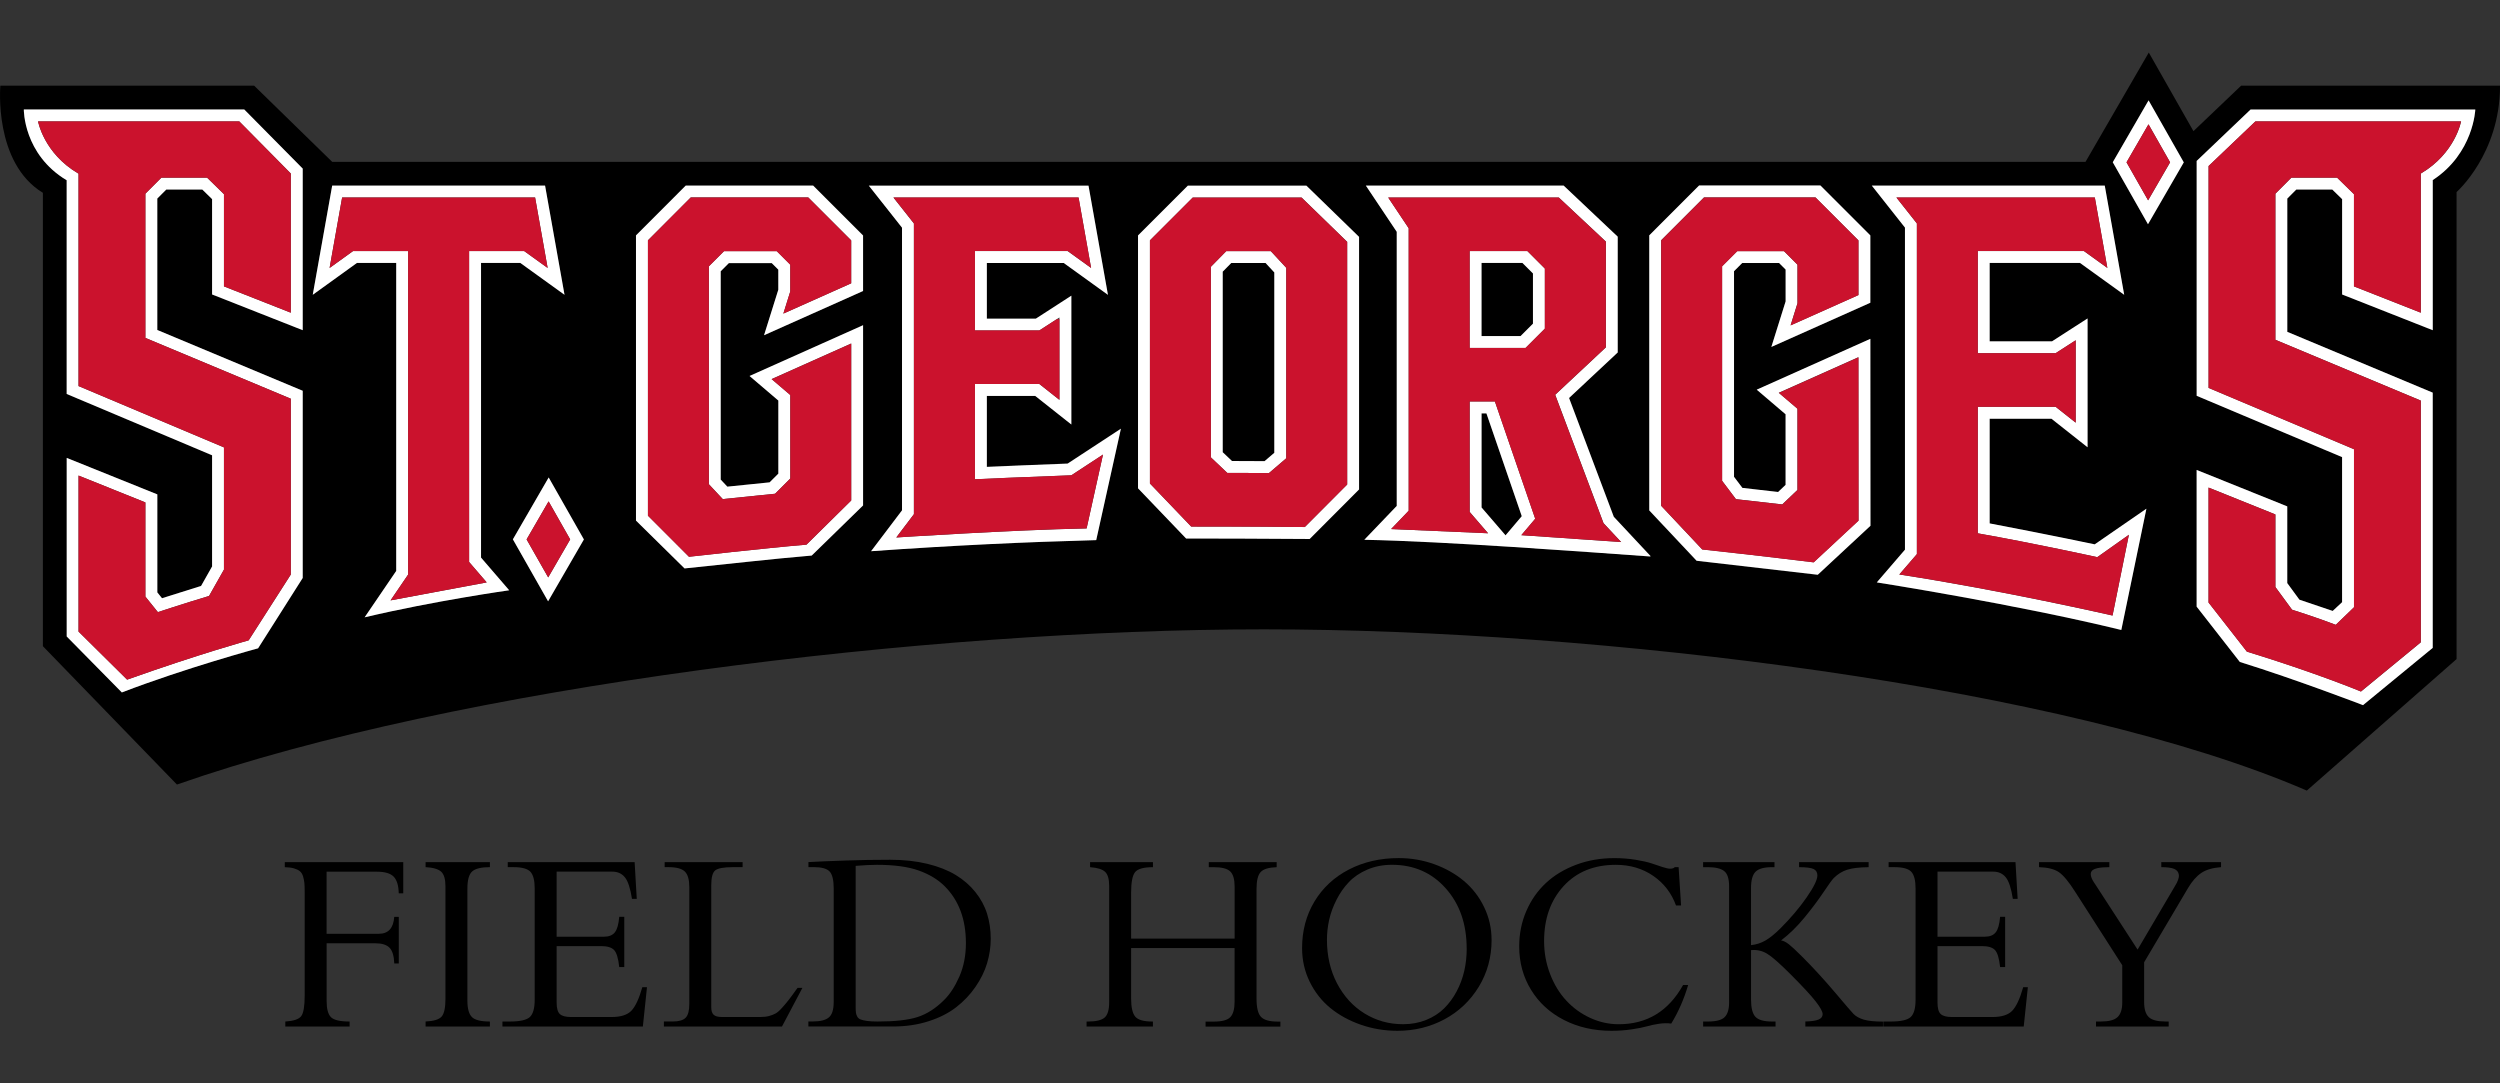 <?xml version="1.0" encoding="UTF-8"?>
<svg id="Glenelg-Soccer" xmlns="http://www.w3.org/2000/svg" viewBox="0 0 720 312">
  <rect x="0" y="0" width="720" height="312" fill="#333333" stroke="none"/>
  <defs>
    <style>
      .cls-1 {
        fill: #fff;
      }

      .cls-2 {
        fill: #cb122d;
      }
    </style>
  </defs>
  <g>
    <path d="M114.85,264.05v13.42h-1.3c-.08-2.15-.53-3.66-1.36-4.52-.83-.85-2.18-1.28-4.03-1.28h-14.09v16.65c0,2.26.42,3.8,1.25,4.63s2.62,1.25,5.37,1.25v1.45h-18.52v-1.45c2.38-.15,3.91-.66,4.57-1.54.67-.88,1.01-2.86,1.01-5.93v-29.81c0-1.12-.03-2-.09-2.64-.07-.64-.2-1.29-.39-1.93-.21-.64-.51-1.13-.94-1.46-.42-.34-.98-.6-1.67-.8s-1.57-.31-2.64-.34v-1.45h34.12v8.99h-1.3c-.05-2.26-.54-3.86-1.46-4.81-.91-.95-2.54-1.43-4.86-1.43h-14.46v17.88h15.06c2.72,0,4.2-1.63,4.42-4.87h1.3Z"/>
    <path d="M141.09,294.19v1.45h-18.52v-1.45c2.35-.1,3.9-.58,4.63-1.43s1.09-2.56,1.09-5.11v-32.41c0-2.03-.41-3.42-1.22-4.18-.82-.76-2.32-1.2-4.5-1.32v-1.45h18.52v1.45c-2.48,0-4.18.41-5.1,1.23-.92.82-1.38,2.47-1.38,4.94v32.27c0,2.3.44,3.88,1.31,4.74.86.86,2.59,1.28,5.17,1.28Z"/>
    <path d="M179.79,264.05v14.46h-1.45c-.27-2.55-.78-4.19-1.51-4.93-.72-.73-1.94-1.1-3.66-1.1h-12.86v16.25c0,1.66.31,2.77.94,3.33.62.56,1.68.84,3.19.84h11.71c2.6,0,4.48-.59,5.65-1.77,1.16-1.18,2.23-3.45,3.19-6.82h1.34l-1.19,11.34h-40.44v-1.45h2.12c2.95,0,4.88-.44,5.8-1.32.91-.88,1.37-2.52,1.37-4.93v-32.11c0-2.26-.4-3.83-1.2-4.74-.81-.9-2.44-1.36-4.89-1.36h-1.67v-1.45h36.54l.62,10.59h-1.38c-.47-3.05-1.15-5.12-2.04-6.21s-2.09-1.64-3.6-1.64h-16.06v18.74h13.64c1.42,0,2.46-.42,3.12-1.25.67-.83,1.09-2.32,1.27-4.48h1.45Z"/>
    <path d="M231.08,284.53l-5.87,11.11h-34.01v-1.45h2.53c1.79,0,3.03-.36,3.73-1.08.71-.72,1.06-2.03,1.06-3.94v-33.71c0-2.11-.42-3.59-1.27-4.44-.84-.85-2.42-1.28-4.76-1.28h-1.07v-1.45h22.45v1.45h-2.82c-2.58,0-4.26.31-5.04.91s-1.17,2.05-1.17,4.33v35.09c0,1.02.22,1.74.68,2.17.46.43,1.24.65,2.32.65h11.23c.92,0,1.72-.09,2.41-.28s1.31-.42,1.85-.71c.53-.28,1.16-.83,1.89-1.64s1.38-1.57,1.93-2.29,1.41-1.87,2.54-3.46h1.38Z"/>
    <path d="M240.11,288.66v-32.75c0-2.45-.4-4.09-1.19-4.93-.79-.83-2.31-1.25-4.57-1.25h-1.52v-1.45c2.6-.15,6.17-.3,10.7-.45,4.22-.15,8.49-.22,12.82-.22,3.95,0,7.52.39,10.73,1.17,3.2.78,5.93,1.86,8.17,3.22s4.13,3,5.66,4.92c1.54,1.92,2.67,4,3.37,6.25.7,2.25,1.05,4.64,1.05,7.19,0,2.36-.35,4.7-1.05,7.05s-1.83,4.61-3.35,6.82-3.36,4.15-5.52,5.83-4.8,3.04-7.96,4.05c-3.14,1.02-6.57,1.52-10.29,1.52h-24.35v-1.45h1.3c2.16,0,3.69-.39,4.61-1.17s1.38-2.24,1.38-4.37ZM246.43,249.36v40.63c0,.74.03,1.3.08,1.67.05.38.18.75.39,1.14.21.38.54.65.99.82.44.16,1.04.3,1.82.41s1.76.17,2.98.17c5.05,0,8.92-.43,11.59-1.3,2.68-.87,5.21-2.49,7.59-4.87,1.68-1.64,3.15-3.89,4.42-6.76,1.26-2.88,1.89-6.1,1.89-9.66,0-6.84-2.03-12.29-6.1-16.36-1.92-1.93-4.42-3.44-7.49-4.54-3.06-1.09-7.08-1.64-12.06-1.64-1.58,0-3.61.1-6.09.3Z"/>
    <path d="M355.57,273.05h-29.81v14.46c0,2.58.4,4.34,1.19,5.28s2.42,1.41,4.87,1.41h.22v1.45h-19.11v-1.45h.49c2.28,0,3.85-.39,4.72-1.15s1.3-2.23,1.3-4.38v-33.53c0-1.96-.39-3.31-1.17-4.05-.78-.74-2.22-1.19-4.33-1.34v-1.45h18.11v1.45c-2.66,0-4.37.47-5.14,1.42-.76.94-1.15,2.91-1.15,5.91v13.23h29.81v-14.98c0-2.08-.42-3.53-1.26-4.35-.85-.82-2.42-1.23-4.73-1.23h-1.45v-1.45h19.55v1.45c-2.29.08-3.82.54-4.61,1.4s-1.19,2.47-1.19,4.85v31.6c0,2.63.43,4.38,1.3,5.28s2.47,1.34,4.79,1.34h.78v1.45h-21.55v-1.45h2.37c2.38,0,3.97-.43,4.78-1.3.81-.87,1.21-2.34,1.21-4.42v-15.42Z"/>
    <path d="M429.58,270.66c0,5.01-1.24,9.52-3.7,13.55-2.47,4.03-5.76,7.14-9.87,9.35-4.11,2.2-8.62,3.31-13.53,3.31-3.69,0-7.22-.58-10.56-1.75-3.35-1.16-6.27-2.77-8.78-4.81-2.5-2.05-4.48-4.57-5.95-7.57-1.46-3-2.19-6.23-2.19-9.7,0-4.99,1.19-9.45,3.56-13.4,2.38-3.95,5.69-7.03,9.93-9.22s9.01-3.29,14.35-3.29c3.56,0,6.98.59,10.23,1.76,3.26,1.18,6.1,2.79,8.54,4.83,2.43,2.04,4.37,4.54,5.8,7.49s2.16,6.09,2.16,9.44ZM422.4,273.19c0-7.06-2.01-12.85-6.04-17.36-4.02-4.51-9.18-6.77-15.48-6.77-2.58,0-4.94.46-7.08,1.38-2.15.92-3.92,2.11-5.31,3.59-1.41,1.47-2.6,3.17-3.57,5.09-.98,1.92-1.68,3.84-2.12,5.78-.43,1.93-.64,3.86-.64,5.76,0,4.66.97,8.85,2.91,12.56,1.95,3.72,4.59,6.61,7.92,8.66,3.34,2.06,7.03,3.09,11.09,3.09,2.41,0,4.63-.41,6.66-1.23,2.03-.82,3.75-1.93,5.17-3.33,1.41-1.4,2.62-3.03,3.6-4.89,1-1.86,1.72-3.83,2.2-5.91.47-2.08.7-4.22.7-6.43Z"/>
    <path d="M484.15,260.78h-1.46c-1.29-3.56-3.48-6.41-6.56-8.53s-6.68-3.18-10.79-3.18c-6.27,0-11.28,2.04-15.02,6.12s-5.62,9.36-5.62,15.85c0,3.37.59,6.55,1.75,9.54,1.16,2.99,2.71,5.53,4.67,7.62,1.94,2.09,4.23,3.75,6.86,4.96s5.36,1.82,8.21,1.82c8.15,0,14.34-3.76,18.54-11.3h1.46c-1.19,4.04-2.81,7.74-4.87,11.11-1.08-.15-2.26-.13-3.51.05-1.26.19-2.42.43-3.52.75-1.09.31-2.56.6-4.4.87-1.85.27-3.77.41-5.78.41-5.08,0-9.65-1.04-13.7-3.12-4.05-2.08-7.21-4.98-9.47-8.68-2.27-3.7-3.41-7.87-3.41-12.5,0-3.64.68-7.04,2.05-10.19,1.36-3.15,3.24-5.83,5.64-8.07s5.3-3.98,8.7-5.26c3.4-1.28,7.05-1.91,10.97-1.91,2.18,0,4.25.16,6.21.48,1.95.32,3.48.67,4.57,1.04,1.08.37,2.12.72,3.11,1.04.98.32,1.7.48,2.17.48.72,0,1.18-.15,1.38-.45h1.11l.71,11.04Z"/>
    <path d="M542.28,295.64h-22.34v-1.45c1.76-.05,3.03-.23,3.81-.56s1.17-.84,1.17-1.56-.66-1.93-1.99-3.64c-1.32-1.71-3.78-4.36-7.37-7.95-3.05-3.05-5.27-5-6.67-5.83-1.41-.84-2.93-1.18-4.59-1.01v14.24c0,2.4.42,4.06,1.26,4.96.84.91,2.44,1.36,4.79,1.36h1.01v1.45h-20.86v-1.45h1.38c2.35,0,3.96-.42,4.81-1.26.86-.84,1.29-2.27,1.29-4.27v-33.42c0-2.18-.48-3.64-1.42-4.38-.95-.74-2.5-1.12-4.69-1.12h-1.38v-1.45h20.56v1.45h-.7c-2.28,0-3.86.43-4.74,1.3s-1.32,2.44-1.32,4.72v16.43c1.48-.15,2.87-.59,4.16-1.34,1.29-.74,2.73-1.92,4.35-3.53,2.95-2.95,5.45-5.91,7.51-8.88s3.09-5.08,3.09-6.32c0-.89-.37-1.51-1.11-1.86s-2.13-.52-4.16-.52v-1.45h20.03v1.45c-2.68.03-4.74.27-6.17.73s-2.72,1.25-3.87,2.4c-.47.47-1.46,1.83-2.97,4.09s-3.33,4.68-5.47,7.29c-2.13,2.6-4.37,4.79-6.73,6.58.67.1,1.43.48,2.26,1.13s2.11,1.85,3.85,3.59c3.12,3.12,6.26,6.55,9.42,10.27,3.15,3.73,4.93,5.8,5.33,6.19.71.72,1.71,1.26,2.97,1.64,1.27.37,3.1.56,5.51.56v1.45Z"/>
    <path d="M577.48,264.05v14.46h-1.45c-.27-2.55-.78-4.19-1.51-4.93-.72-.73-1.94-1.1-3.66-1.1h-12.86v16.25c0,1.66.31,2.77.94,3.33.62.56,1.68.84,3.19.84h11.71c2.6,0,4.48-.59,5.65-1.77,1.16-1.18,2.23-3.45,3.19-6.82h1.34l-1.19,11.34h-40.44v-1.45h2.12c2.95,0,4.88-.44,5.8-1.32.91-.88,1.37-2.52,1.37-4.93v-32.11c0-2.26-.4-3.83-1.2-4.74-.81-.9-2.44-1.36-4.89-1.36h-1.67v-1.45h36.54l.62,10.59h-1.38c-.47-3.05-1.15-5.12-2.04-6.21s-2.09-1.64-3.6-1.64h-16.06v18.74h13.64c1.42,0,2.46-.42,3.12-1.25.67-.83,1.09-2.32,1.27-4.48h1.45Z"/>
    <path d="M615.62,273.49l10.74-18.25c.87-1.39,1.25-2.49,1.15-3.29s-.55-1.37-1.34-1.71c-.79-.33-2.03-.5-3.72-.5v-1.45h17.21v1.45c-2.42.18-4.34.74-5.72,1.69-1.39.95-2.65,2.4-3.79,4.33l-12.64,21.37v11.45c0,2.06.45,3.51,1.34,4.35.89.84,2.48,1.26,4.76,1.26h.97v1.45h-20.93v-1.45h1.46c2.28,0,3.86-.42,4.76-1.28.89-.85,1.34-2.25,1.34-4.18v-10.74l-13.56-21.15c-1.84-2.9-3.41-4.79-4.71-5.67-1.3-.88-3.2-1.35-5.7-1.43v-1.45h20.25v1.45c-2.87,0-4.58.39-5.11,1.17-.54.78-.19,2.04,1.05,3.77l12.2,18.81Z"/>
  </g>
  <g>
    <g>
      <path d="M645.44,24.68l-13.73,13.09-12.86-22.64-18.22,31.48H95.67l-22.47-21.93H.1s-1.99,22.18,12.25,30.85v130.57l38.61,39.85c80.72-28.28,216.31-44.7,313.01-44.7s231.09,16.45,300.39,46.44l43.13-37.87V55.31s12.52-10.97,12.52-30.63h-74.56ZM87.18,95.1l-26.1-10.29v-27.46l-2.82-2.76h-10.37l-2.59,2.6v37.85l41.88,17.51v53.91l-12.85,20.26s-20.87,5.64-39.24,12.71l-15.88-16.12v-51.43l26.1,10.51v28.23l1.35,1.68,11.25-3.54,3.17-5.61v-32.02l-41.88-17.66v-61.55c-12.5-7.48-12.34-20.38-12.34-20.38h63.48l16.84,17.03v46.54ZM105.01,177.79l9.1-13.36v-88.7h-11.32l-12.72,9.17,5.6-31.44h61.31l5.6,31.44-12.72-9.17h-11.33v84.85l8.11,9.41s-21.42,3.01-41.64,7.79ZM157.85,173.18l-10.14-17.85,10.31-17.82,10.14,17.85-10.31,17.82ZM233.79,159.99c-11.96,1.01-24.06,2.44-36.62,3.71l-13.99-13.78v-82.13l14.33-14.35h36.69l14.38,14.37v15.99l-2.03.91-26.49,11.83,4.11-13.11v-5.78l-1.88-1.88h-12.36l-2.35,2.35v59.99l1.91,2.04c5.03-.52,9.95-1.01,12.17-1.24l2.52-2.51v-21.05l-8.3-7.08,32.71-14.63v51.91s-14.79,14.43-14.79,14.43ZM315.71,155.54c-20.31.54-41.46,1.53-64.84,3.19l8.91-11.77v-81.41l-9.55-12.09h63.26l5.6,31.44-12.72-9.17h-22.16v16.02h14.12l10.22-6.61v37.1l-10.4-8.23h-13.94v20.42c5.2-.23,15.12-.66,23.27-.95l15.34-10.05-7.11,32.09ZM391.41,140.95l-14.23,14.27c-11.43-.11-30.2-.14-35.58-.14l-13.85-14.46v-72.82l14.35-14.34h34.14l15.17,14.75v72.74ZM475.32,160.27c-19.32-1.36-59.01-4.36-82.4-4.81l9.34-9.75v-78.95l-8.89-13.3h56.97l15.56,14.7v33.35l-14.01,13.11,12.88,34.21,10.55,11.29v.15ZM523.5,165.55l-34.89-4.03-13.64-14.5v-79.22l14.35-14.36h34.94l14.38,14.38v19.39l-28.51,12.73,4.11-13.12v-9.17l-1.88-1.88h-10.63l-2.35,2.35v59.22l2.41,3.19c3.72.42,8.01.91,10.29,1.18l2.15-2.05v-20.33l-8.3-7.08,32.7-14.63.03,53.84-15.18,14.11ZM610.93,181.45c-30.44-7.44-70.42-13.7-70.42-13.7l8.11-9.42v-92.77l-9.55-12.09h67.09l5.6,31.45-12.72-9.17h-26.03v22.57h17.97l10.23-6.59v37.1l-10.4-8.22h-17.8v30.17c17.63,3.36,30.24,6.03,30.24,6.03l14.89-10.27-7.23,34.93ZM618.62,64.58l-10.14-17.85,10.31-17.82,10.14,17.86-10.31,17.82ZM700.62,51.86v43.24l-26.1-10.29v-27.46l-2.83-2.76h-10.37l-2.59,2.6v38.38l41.88,17.51v73.51l-19.88,16.33-.17.17s-19.13-7.36-35.5-12.45l-12.44-15.93v-39.37l26.1,10.5v22.09l3.5,4.78c2.31.79,5.9,1.98,9.59,3.24l2.7-2.52v-41.78l-41.88-17.66V46.36l15.54-14.82h64.7s-.48,12.64-12.26,20.32Z"/>
      <polygon points="426.68 75.74 426.68 96.79 437.93 96.79 441.49 93.22 441.49 78.76 438.46 75.73 426.68 75.74"/>
      <polygon points="426.68 119.06 426.68 146.16 431.15 151.34 433.6 154.18 435.52 151.91 438.27 148.67 428.08 119.06 426.68 119.06"/>
      <path d="M354.61,75.74l-2.46,2.5v52l2.67,2.53c1.91,0,5.59,0,9.39.04l2.81-2.41v-51.93l-2.52-2.72h-9.88Z"/>
    </g>
    <g>
      <path class="cls-1" d="M215.86,108.28l8.3,7.08v21.05l-2.52,2.51c-2.22.22-7.14.72-12.17,1.24l-1.91-2.04v-59.99l2.35-2.35h12.36l1.88,1.88v5.78l-4.11,13.11,26.49-11.83,2.03-.91v-15.99l-14.38-14.37h-36.69l-14.33,14.35v82.13l13.99,13.78c12.56-1.27,24.66-2.7,36.62-3.71l14.79-14.43v-51.91s-32.71,14.63-32.71,14.63ZM232.26,156.85c-12.15,1.02-33.83,3.49-33.83,3.49l-11.82-11.83v-79.3l12.33-12.35h33.84l12.37,12.37v12.35l-19.54,8.73,1.99-6.37v-7.72l-3.89-3.89h-15.19l-4.36,4.36v62.76l3.99,4.28c7.33-.77,15.08-1.54,15.08-1.54l4.38-4.38v-24.05l-5.38-4.59,22.93-10.25v45.2s-12.88,12.72-12.88,12.72Z"/>
      <path class="cls-1" d="M505.95,112.23l8.3,7.08v20.33l-2.15,2.05c-2.28-.26-6.57-.76-10.29-1.18l-2.41-3.19v-59.22l2.35-2.35h10.63l1.88,1.88v9.17l-4.11,13.12,28.51-12.73v-19.39l-14.38-14.38h-34.94l-14.35,14.36v79.22l13.64,14.5,34.89,4.03,15.18-14.11-.03-53.84-32.7,14.63ZM522.34,161.95s-16.64-2.05-32.1-3.71l-11.84-12.59v-76.45l12.35-12.35h32.1l12.37,12.37v15.75l-19.54,8.73,1.99-6.37v-11.11l-3.89-3.89h-13.46l-4.36,4.36v61.78l3.98,5.28c5.52.61,13.34,1.52,13.34,1.52l4.38-4.17v-23.39l-5.38-4.59,22.93-10.25.03,47.06-12.91,12.01Z"/>
      <path class="cls-1" d="M353.17,72.32l-4.44,4.52v54.88l4.73,4.48s6.08-.01,12,.05l4.98-4.26v-54.86l-4.45-4.8h-12.82ZM367.01,130.4l-2.81,2.41c-3.8-.03-7.47-.04-9.39-.04l-2.67-2.53v-52l2.46-2.5h9.88l2.52,2.72v51.93Z"/>
      <path class="cls-1" d="M342.1,53.47l-14.35,14.34v72.82l13.85,14.46c5.38,0,24.15.03,35.58.14l14.23-14.27v-72.74l-15.17-14.75h-34.14ZM387.99,139.53l-12.21,12.25c-14.47-.15-32.71-.13-32.71-.13l-11.89-12.41v-70.02l12.34-12.34h31.33l13.14,12.77v69.87Z"/>
      <path class="cls-1" d="M451.89,114.62l14.01-13.11v-33.35l-15.56-14.7h-56.97l8.89,13.3v78.95l-9.34,9.75c23.4.45,63.09,3.45,82.4,4.81v-.15l-10.55-11.29-12.88-34.21ZM433.6,154.18l-2.44-2.84-4.47-5.19v-27.1h1.4l10.18,29.61-2.74,3.24-1.93,2.27ZM438.15,154.13l4-4.73-11.61-33.77h-7.27v31.81l5.3,6.14-27.92-1.21,5.06-5.28v-81.36l-5.9-8.84h49.13l13.56,12.69v30.45l-14.6,13.66,13.92,36.98,5.08,5.44-28.74-1.98Z"/>
      <path class="cls-1" d="M423.26,72.31v27.9h16.1c.8-.79,5.56-5.56,5.56-5.56v-17.3l-5.03-5.04h-16.62ZM441.49,93.22l-3.56,3.56h-11.25v-21.05h11.78s3.03,3.02,3.03,3.02v14.46Z"/>
      <path class="cls-1" d="M284.21,134.45v-20.42h13.94l10.4,8.23v-37.1l-10.22,6.61h-14.12v-16.02h22.16l12.72,9.17-5.6-31.44h-63.26l9.55,12.09v81.41l-8.91,11.77c23.38-1.66,44.53-2.65,64.84-3.19l7.11-32.09-15.34,10.05c-8.15.29-18.07.72-23.27.95ZM317.66,130.92l-4.72,21.27c-21.62.43-54.81,2.61-54.81,2.61l5.07-6.7v-83.75l-5.9-7.47h53.32l3.61,20.29-6.76-4.87h-26.7v22.87h18.56l5.78-3.74v23.73l-5.78-4.57h-18.56v27.44s15.99-.73,27.77-1.14l9.12-5.97Z"/>
      <path class="cls-1" d="M573.02,150.76v-30.17h17.8l10.4,8.22v-37.1l-10.23,6.59h-17.97v-22.57h26.03l12.72,9.17-5.6-31.45h-67.09l9.55,12.09v92.77l-8.11,9.42s39.98,6.26,70.42,13.7l7.23-34.93-14.89,10.27s-12.61-2.67-30.24-6.03ZM613.12,154.02l-4.71,23.26s-31.76-7.28-61.41-11.82l5.06-5.87v-95.24l-5.9-7.47h57.15l3.61,20.29-6.76-4.87h-30.56v29.43h22.41l5.79-3.73v23.73l-5.78-4.57h-22.42v36.44c16.77,2.98,34.41,6.87,34.41,6.87l9.11-6.45Z"/>
      <path class="cls-1" d="M138.53,75.73h11.33l12.72,9.17-5.6-31.44h-61.31l-5.6,31.44,12.72-9.17h11.32v88.7l-9.1,13.36c20.22-4.78,41.64-7.79,41.64-7.79l-8.11-9.41v-84.85ZM140.16,167.73l-27.68,5.18,5.06-7.43v-93.18h-15.86l-6.76,4.87,3.61-20.29h55.58l3.61,20.29-6.76-4.87h-15.86v89.55l5.06,5.87Z"/>
      <path class="cls-1" d="M648.18,31.53l-15.54,14.82v67.64l41.88,17.66v41.78l-2.7,2.52c-3.68-1.26-7.28-2.45-9.59-3.24l-3.5-4.78v-22.09l-26.1-10.5v39.37l12.44,15.93c16.37,5.09,35.5,12.45,35.5,12.45l.17-.17,19.88-16.33v-73.51l-41.88-17.51v-38.38l2.59-2.6h10.37l2.83,2.76v27.46l26.1,10.29v-43.24c11.78-7.68,12.26-20.32,12.26-20.32h-64.7ZM697.2,49.97v40.09l-19.25-7.58v-26.56l-4.85-4.75h-13.18l-4.6,4.61v42.08l41.88,17.51v69.61l-17.24,14.18s-12.77-5.33-32.85-11.49l-11.04-14.14v-33.11l19.25,7.74v20.9l4.79,6.53s7.3,2.31,12.6,4.36l5.25-5.06v-45.51l-41.88-17.66v-63.9l13.49-12.86h59.23s-1.66,9.17-11.58,15.01Z"/>
      <path class="cls-1" d="M608.48,46.73l10.14,17.85,10.31-17.82-10.14-17.86-10.31,17.82ZM618.65,57.69l-6.21-10.94,6.33-10.95,6.22,10.95-6.33,10.94Z"/>
      <path class="cls-1" d="M6.86,31.53s-.16,12.9,12.34,20.38v61.55l41.88,17.66v32.02l-3.17,5.61-11.25,3.54-1.35-1.68v-28.23l-26.1-10.51v51.43l15.88,16.12c18.37-7.06,39.24-12.71,39.24-12.71l12.85-20.26v-53.91l-41.88-17.51v-37.85l2.59-2.6h10.37l2.82,2.76v27.46l26.1,10.29v-46.54l-16.84-17.03H6.86ZM83.75,90.06l-19.25-7.58v-26.56l-4.85-4.75h-13.18l-4.6,4.61v41.54l41.88,17.51v50.63l-12.14,18.96s-14.21,3.91-35,11.32l-13.99-13.84v-44.94l19.25,7.74v27.12l3.59,4.47s7.17-2.37,14.75-4.65l4.29-7.59v-35.2l-41.88-17.66v-61.25l-.08.03c-9.93-5.83-11.58-15.01-11.58-15.01h57.95l14.84,15.01v40.09Z"/>
      <path class="cls-1" d="M147.71,155.33l10.14,17.85,10.31-17.82-10.14-17.85-10.31,17.82ZM157.88,166.29l-6.22-10.94,6.34-10.95,6.21,10.95-6.33,10.94Z"/>
    </g>
    <g>
      <path class="cls-2" d="M222.22,109.19l5.38,4.59v24.05l-4.38,4.38s-7.75.76-15.08,1.54l-3.99-4.28v-62.76l4.36-4.36h15.19l3.89,3.89v7.72l-1.99,6.37,19.54-8.73v-12.35l-12.37-12.37h-33.84l-12.33,12.35v79.3l11.82,11.83s21.68-2.47,33.83-3.49l12.89-12.72v-45.2s-22.93,10.25-22.93,10.25Z"/>
      <path class="cls-2" d="M512.3,113.14l5.38,4.59v23.39l-4.38,4.17s-7.82-.91-13.34-1.52l-3.98-5.28v-61.78l4.36-4.36h13.46l3.89,3.89v11.11l-1.99,6.37,19.54-8.73v-15.75l-12.37-12.37h-32.1l-12.35,12.35v76.45l11.84,12.59c15.45,1.65,32.1,3.71,32.1,3.71l12.91-12.01-.03-47.06-22.93,10.25Z"/>
      <path class="cls-2" d="M343.52,56.89l-12.34,12.34v70.02l11.89,12.41s18.24-.02,32.71.13l12.21-12.25v-69.87l-13.14-12.77h-31.33ZM370.44,131.99l-4.98,4.26c-5.93-.06-12-.05-12-.05l-4.73-4.48v-54.88l4.44-4.52h12.82l4.45,4.8v54.86Z"/>
      <path class="cls-2" d="M447.88,113.69l14.6-13.66v-30.45l-13.56-12.69h-49.13l5.9,8.84v81.36l-5.06,5.28,27.92,1.21-5.3-6.14v-31.81h7.27l11.61,33.77-4,4.73,28.74,1.98-5.08-5.44-13.92-36.98ZM444.92,94.64s-4.77,4.77-5.56,5.56h-16.1v-27.9h16.62s5.03,5.03,5.03,5.03v17.3Z"/>
      <path class="cls-2" d="M280.78,138.03v-27.44h18.56l5.78,4.57v-23.24c-.26,0-.53.02-.8.02l.8-.52-5.78,3.74h-18.56v-22.87h26.7l6.76,4.87-3.61-20.29h-53.32l5.9,7.47v83.75l-5.07,6.7s33.19-2.18,54.81-2.61l4.72-21.27-9.12,5.97c-11.78.41-27.77,1.14-27.77,1.14Z"/>
      <path class="cls-2" d="M569.6,153.59v-36.44h22.42l5.78,4.57v-23.73l-5.79,3.73h-22.41v-29.43h30.56l6.76,4.87-3.61-20.29h-57.15l5.9,7.47v95.24l-5.06,5.87c29.66,4.54,61.41,11.82,61.41,11.82l4.71-23.26-9.11,6.45s-17.63-3.9-34.41-6.87Z"/>
      <polygon class="cls-2" points="150.96 72.31 157.72 77.18 154.11 56.89 98.53 56.89 94.92 77.18 101.68 72.31 117.54 72.31 117.54 165.48 112.48 172.91 140.16 167.73 135.11 161.85 135.11 72.31 150.96 72.31"/>
      <path class="cls-2" d="M649.55,34.96l-13.49,12.86v63.9l41.88,17.66v45.51l-5.25,5.06c-5.3-2.05-12.6-4.36-12.6-4.36l-4.79-6.53v-20.9l-19.25-7.74v33.11l11.04,14.14c20.08,6.16,32.85,11.49,32.85,11.49l17.24-14.18v-69.61l-41.88-17.51v-42.08l4.6-4.61h13.18l4.85,4.75v26.56l19.25,7.58v-40.09c9.93-5.83,11.58-15.01,11.58-15.01h-59.23Z"/>
      <polygon class="cls-2" points="612.43 46.74 618.65 57.69 624.98 46.74 618.76 35.8 612.43 46.74"/>
      <path class="cls-2" d="M10.96,34.96s1.66,9.18,11.58,15.01l.08-.03v61.25l41.88,17.66v35.2l-4.29,7.59c-7.58,2.28-14.75,4.65-14.75,4.65l-3.59-4.47v-27.12l-19.25-7.74v44.94l13.99,13.84c20.8-7.4,35-11.32,35-11.32l12.14-18.96v-50.63l-41.88-17.51v-41.54l4.6-4.61h13.18l4.85,4.75v26.56l19.25,7.58v-40.09l-14.84-15.01H10.96Z"/>
      <polygon class="cls-2" points="151.66 155.35 157.88 166.29 164.21 155.35 157.99 144.4 151.66 155.35"/>
    </g>
  </g>
</svg>